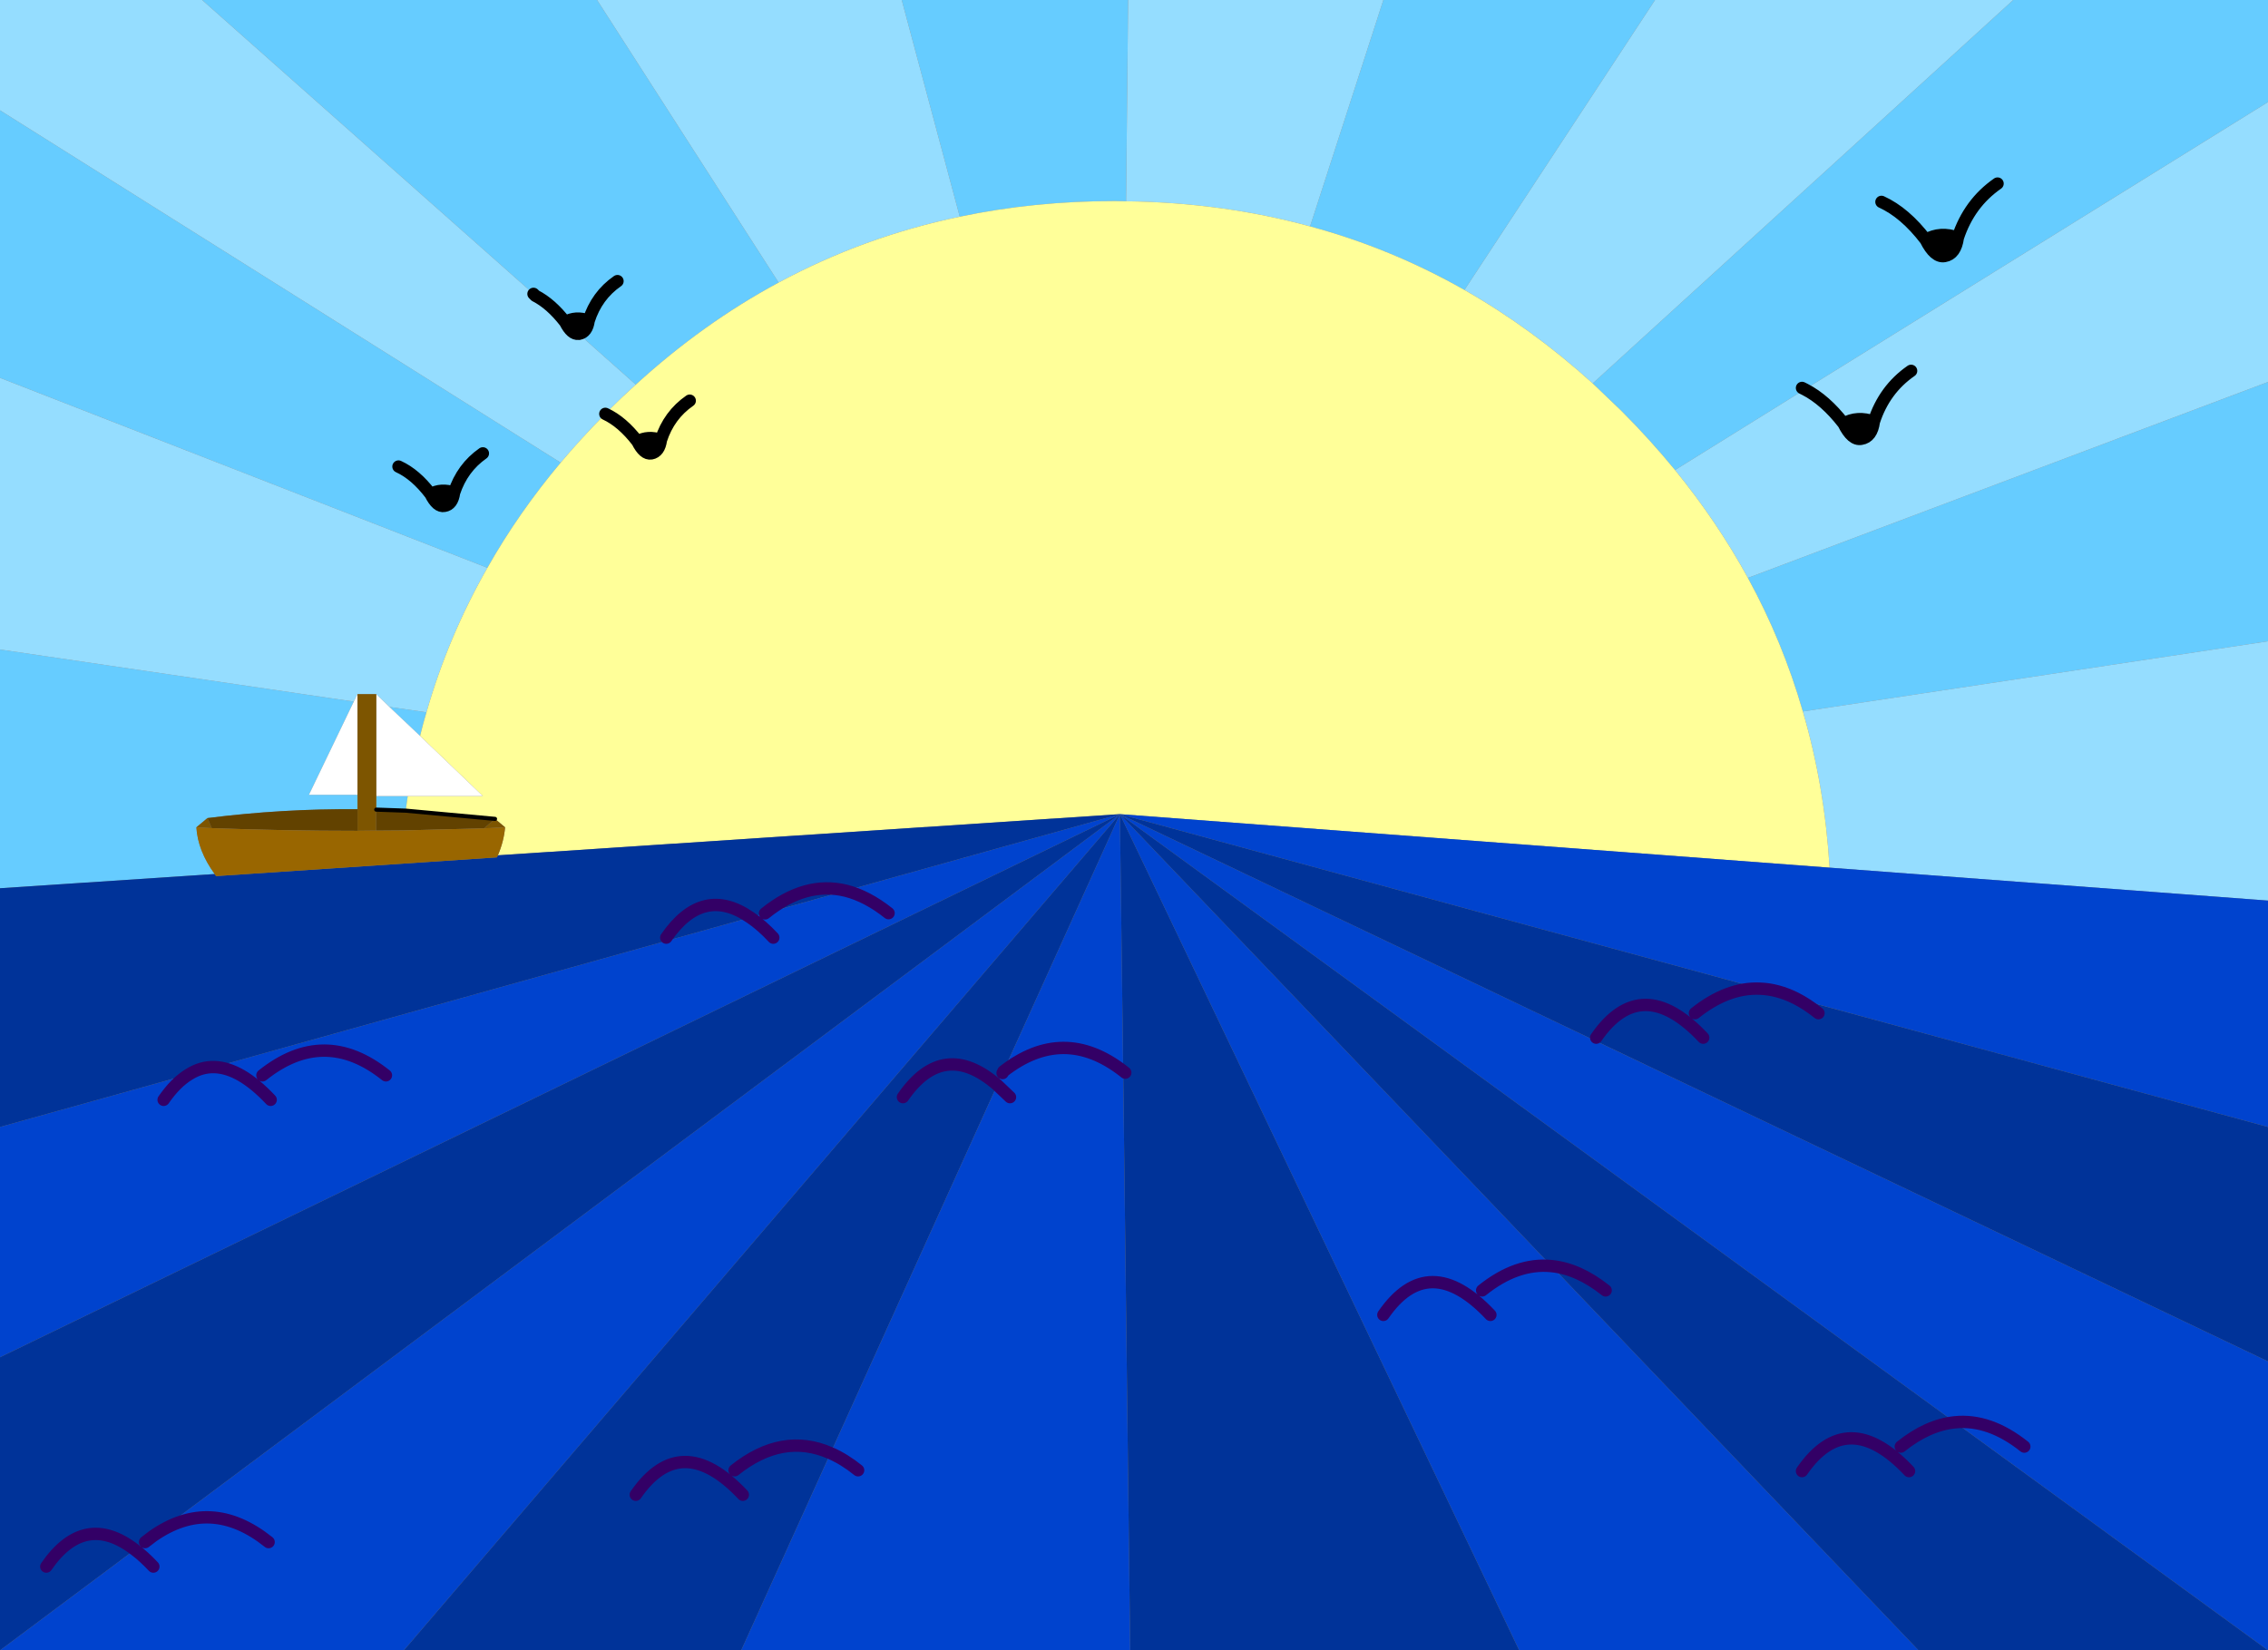 <?xml version="1.0" encoding="UTF-8" standalone="no"?>
<svg xmlns:xlink="http://www.w3.org/1999/xlink" height="400.95px" width="550.95px" xmlns="http://www.w3.org/2000/svg">
  <rect width="100%" height="100%" fill="#808080" stroke="none"/>
  <g transform="matrix(1.0, 0.0, 0.0, 1.0, 0.05, -0.25)">
    <path d="M489.0 0.25 L550.9 0.25 550.9 25.05 438.4 94.85 406.85 114.45 Q400.8 107.05 393.8 100.05 L386.85 93.4 489.0 0.25 M550.9 93.05 L550.9 156.05 437.9 173.1 Q433.0 156.1 424.55 140.65 L550.9 93.05 M-0.05 216.05 L-0.05 158.05 85.9 170.7 75.0 193.35 86.8 193.35 86.8 196.85 Q68.5 196.7 50.35 199.0 L47.65 201.25 Q48.0 206.95 52.1 212.6 L-0.05 216.05 M-0.05 92.05 L-0.05 27.05 136.15 112.65 Q125.9 124.85 118.35 138.2 L-0.05 92.05 M49.05 0.25 L145.0 0.25 189.1 68.9 Q170.7 78.8 154.4 93.7 L140.5 81.35 140.6 81.35 Q142.55 81.0 142.95 78.15 139.8 77.0 137.25 78.5 L130.0 72.1 129.55 71.65 49.05 0.25 M219.0 0.25 L274.0 0.25 273.5 49.15 270.75 49.1 Q251.15 49.1 233.1 52.9 L219.0 0.25 M336.0 0.25 L402.0 0.25 355.7 70.7 Q337.95 60.6 318.2 55.25 L336.0 0.25 M437.7 94.5 L438.4 94.85 437.7 94.5 M467.75 58.5 Q469.95 62.9 472.35 62.45 475.0 62.0 475.55 58.0 471.3 56.45 467.75 58.5 462.7 51.9 457.0 49.3 462.7 51.9 467.75 58.5 M485.2 44.85 Q478.3 49.65 475.55 58.0 478.3 49.65 485.2 44.85 M137.25 78.5 Q133.8 74.05 130.0 72.1 133.8 74.05 137.25 78.5 M149.95 68.55 Q144.9 72.05 142.95 78.15 144.9 72.05 149.95 68.55 M96.75 113.6 Q100.9 115.5 104.55 120.3 100.9 115.5 96.75 113.6 M117.25 110.4 Q112.25 113.9 110.25 119.95 112.25 113.9 117.25 110.4 M104.55 120.3 Q106.15 123.5 107.9 123.15 109.85 122.85 110.25 119.95 107.15 118.85 104.55 120.3 M94.55 172.0 L103.55 173.3 Q102.7 176.15 102.0 179.05 L94.55 172.0 M91.35 193.65 L99.0 193.65 98.5 197.2 91.35 196.95 91.35 193.65" fill="#66ccff" fill-rule="evenodd" stroke="none"/>
    <path d="M550.9 25.05 L550.9 93.05 424.55 140.65 Q417.05 126.95 406.85 114.45 L438.4 94.85 Q443.35 97.4 447.8 103.15 443.35 97.4 438.4 94.85 L550.9 25.05 M550.9 156.05 L550.9 219.05 444.4 211.05 Q443.2 191.2 437.9 173.1 L550.9 156.05 M-0.05 158.05 L-0.05 92.05 118.35 138.2 Q108.85 154.85 103.55 173.3 L94.55 172.0 91.35 168.9 86.8 168.9 85.9 170.7 -0.05 158.05 M-0.05 27.05 L-0.05 0.25 49.05 0.25 129.55 71.65 130.0 72.1 137.25 78.5 Q138.8 81.55 140.5 81.35 L154.4 93.7 Q151.0 96.75 147.7 100.05 L147.0 100.8 Q141.25 106.6 136.15 112.65 L-0.05 27.05 M145.0 0.25 L219.0 0.25 233.1 52.9 Q209.8 57.75 189.1 68.9 L145.0 0.25 M274.0 0.25 L336.0 0.25 318.2 55.25 Q297.0 49.45 273.5 49.15 L274.0 0.25 M402.0 0.25 L489.0 0.25 386.85 93.4 Q372.1 80.05 355.7 70.7 L402.0 0.25 M447.8 103.15 Q449.85 107.3 452.1 106.85 454.65 106.45 455.15 102.7 451.15 101.25 447.8 103.15 M464.2 90.35 Q457.7 94.85 455.15 102.7 457.7 94.85 464.2 90.35" fill="#95ddff" fill-rule="evenodd" stroke="none"/>
    <path d="M386.85 93.4 L393.8 100.05 Q400.8 107.05 406.85 114.45 417.05 126.95 424.55 140.65 433.0 156.1 437.9 173.1 443.2 191.2 444.4 211.05 L272.0 198.05 120.9 208.05 Q122.35 204.65 122.65 201.25 L120.2 199.2 98.5 197.2 99.0 193.65 117.25 193.65 102.0 179.05 Q102.7 176.15 103.55 173.3 108.85 154.85 118.35 138.2 125.9 124.85 136.15 112.65 141.25 106.6 147.0 100.8 L147.7 100.05 Q151.0 96.75 154.4 93.7 170.7 78.8 189.1 68.9 209.8 57.75 233.1 52.9 251.15 49.1 270.75 49.1 L273.5 49.15 Q297.0 49.45 318.2 55.25 337.95 60.6 355.7 70.7 372.1 80.05 386.85 93.4 M154.8 107.5 Q151.1 102.7 147.0 100.8 151.1 102.7 154.8 107.5 156.4 110.7 158.15 110.4 160.1 110.05 160.5 107.15 157.35 106.05 154.8 107.5 M167.5 97.6 Q162.45 101.1 160.5 107.15 162.45 101.1 167.5 97.6" fill="#ffff99" fill-rule="evenodd" stroke="none"/>
    <path d="M550.9 219.05 L550.9 274.05 436.2 242.8 427.5 240.45 272.0 198.05 550.9 331.0 550.9 401.2 474.85 345.8 272.0 198.05 444.4 211.05 550.9 219.05 M466.0 401.2 L369.0 401.2 272.0 198.05 376.85 307.85 Q368.4 307.0 360.0 313.75 368.4 307.0 376.85 307.85 L466.0 401.2 M274.5 401.2 L180.0 401.2 201.7 353.3 242.2 263.85 243.5 260.95 243.7 260.55 Q258.25 249.2 272.8 260.45 258.25 249.2 243.7 260.55 L272.0 198.05 272.8 260.45 274.5 401.2 M98.05 401.2 L-0.05 401.2 32.7 376.75 35.2 374.9 37.1 373.45 Q51.15 363.65 65.2 374.9 51.15 363.65 37.1 373.45 L272.0 198.05 98.05 401.2 M-0.05 330.0 L-0.05 274.05 45.9 261.25 52.05 259.5 182.2 223.15 Q184.95 225.0 187.8 228.05 184.95 225.0 182.2 223.15 L185.8 222.15 205.4 216.65 Q210.6 217.95 215.8 222.1 210.6 217.95 205.4 216.65 L272.0 198.05 Q136.0 264.05 -0.05 330.0 M427.5 240.45 Q431.8 240.6 436.2 242.8 431.8 240.6 427.5 240.45 M336.0 319.7 Q347.0 303.8 362.0 319.7 347.0 303.8 336.0 319.7 M491.7 351.7 Q483.25 344.95 474.85 345.8 483.25 344.95 491.7 351.7 M39.7 267.45 Q42.65 263.2 45.9 261.25 42.65 263.2 39.7 267.45 M65.7 267.45 Q58.4 259.7 52.05 259.5 58.4 259.7 65.7 267.45 M37.2 380.85 Q34.9 378.4 32.7 376.75 34.9 378.4 37.2 380.85 M93.7 261.5 Q78.7 249.5 63.7 261.5 78.7 249.5 93.7 261.5 M245.3 266.8 L242.2 263.85 245.3 266.8 M208.4 357.45 Q205.05 354.75 201.7 353.3 205.05 354.75 208.4 357.45" fill="#0043ce" fill-rule="evenodd" stroke="none"/>
    <path d="M550.9 274.05 L550.9 331.0 272.0 198.05 427.5 240.45 436.2 242.8 550.9 274.05 M550.9 401.2 L466.0 401.2 376.85 307.85 Q383.4 308.5 390.0 313.75 383.4 308.5 376.85 307.85 L272.0 198.05 369.0 401.2 274.5 401.2 272.8 260.45 273.3 260.85 272.8 260.45 272.0 198.05 243.7 260.55 243.5 260.95 242.2 263.85 Q229.15 252.55 219.3 266.8 229.15 252.55 242.2 263.85 L201.7 353.3 180.0 401.2 98.05 401.2 272.0 198.05 37.1 373.45 35.2 374.9 32.7 376.75 Q20.5 367.4 11.2 380.85 20.5 367.4 32.7 376.75 L-0.05 401.2 -0.05 330.0 Q136.0 264.05 272.0 198.05 L205.4 216.65 185.8 222.15 182.2 223.15 52.05 259.5 45.9 261.25 Q48.85 259.4 52.05 259.5 48.85 259.4 45.9 261.25 L-0.05 274.05 -0.05 216.05 52.1 212.6 52.45 213.1 120.65 208.55 120.9 208.05 272.0 198.05 474.85 345.8 Q468.25 346.45 461.7 351.7 468.25 346.45 474.85 345.8 L550.9 401.2 M441.7 246.4 Q438.95 244.2 436.2 242.8 438.95 244.2 441.7 246.4 M427.5 240.45 Q419.6 240.1 411.7 246.4 419.6 240.1 427.5 240.45 M387.7 252.35 Q398.7 236.45 413.7 252.35 398.7 236.45 387.7 252.35 M437.7 357.65 Q448.7 341.75 463.7 357.65 448.7 341.75 437.7 357.65 M161.8 228.05 Q170.7 215.2 182.2 223.15 170.7 215.2 161.8 228.05 M178.4 357.45 Q190.05 348.15 201.7 353.3 190.05 348.15 178.4 357.45 M185.8 222.15 Q195.6 214.25 205.4 216.65 195.6 214.25 185.8 222.15 M154.4 363.4 Q165.4 347.5 180.4 363.4 165.4 347.5 154.4 363.4" fill="#003399" fill-rule="evenodd" stroke="none"/>
    <path d="M467.75 58.5 Q471.3 56.45 475.55 58.0 475.0 62.0 472.35 62.45 469.95 62.9 467.75 58.5 M447.8 103.15 Q451.15 101.25 455.15 102.7 454.65 106.45 452.1 106.85 449.85 107.3 447.8 103.15 M140.5 81.35 Q138.8 81.55 137.25 78.5 139.8 77.0 142.95 78.15 142.55 81.0 140.6 81.35 L140.5 81.35 M154.8 107.5 Q157.35 106.05 160.5 107.15 160.1 110.05 158.15 110.4 156.4 110.7 154.8 107.5 M104.55 120.3 Q107.15 118.85 110.25 119.95 109.85 122.85 107.9 123.15 106.15 123.5 104.55 120.3" fill="#000000" fill-rule="evenodd" stroke="none"/>
    <path d="M85.9 170.7 L86.8 168.9 86.8 193.35 75.0 193.35 85.9 170.7 M91.35 168.9 L94.55 172.0 102.0 179.05 117.25 193.65 99.0 193.65 91.35 193.65 91.35 168.9" fill="#ffffff" fill-rule="evenodd" stroke="none"/>
    <path d="M86.8 168.9 L91.35 168.9 91.35 193.65 91.35 196.95 91.35 202.05 86.8 202.1 86.8 196.85 86.8 193.35 86.8 168.9 M51.4 201.45 L47.65 201.25 50.35 199.0 51.4 201.45 M122.65 201.25 L117.5 201.5 120.2 199.2 122.65 201.25" fill="#7d5500" fill-rule="evenodd" stroke="none"/>
    <path d="M91.35 196.95 L98.5 197.2 120.2 199.2 117.5 201.5 97.9 202.0 91.35 202.05 91.35 196.95 M86.8 202.1 Q69.1 202.1 51.4 201.45 L50.35 199.0 Q68.5 196.7 86.8 196.85 L86.8 202.1" fill="#624200" fill-rule="evenodd" stroke="none"/>
    <path d="M91.35 202.05 L97.9 202.0 117.5 201.5 122.65 201.25 Q122.35 204.65 120.9 208.05 L120.65 208.55 52.45 213.1 52.1 212.6 Q48.0 206.95 47.65 201.25 L51.4 201.45 Q69.1 202.1 86.8 202.1 L91.35 202.05" fill="#996600" fill-rule="evenodd" stroke="none"/>
    <path d="M438.4 94.85 L437.7 94.5 M467.75 58.5 Q469.95 62.9 472.35 62.45 475.0 62.0 475.55 58.0 471.3 56.45 467.75 58.5 462.7 51.9 457.0 49.3 M475.55 58.0 Q478.3 49.65 485.2 44.85 M447.8 103.15 Q449.85 107.3 452.1 106.85 454.65 106.45 455.15 102.7 451.15 101.25 447.8 103.15 443.35 97.4 438.4 94.85 M455.15 102.7 Q457.7 94.85 464.2 90.35 M130.0 72.1 L129.55 71.65 M137.25 78.5 Q138.8 81.55 140.5 81.35 L140.6 81.35 Q142.55 81.0 142.95 78.15 139.8 77.0 137.25 78.5 133.8 74.05 130.0 72.1 M142.95 78.15 Q144.9 72.05 149.95 68.55 M147.0 100.8 Q151.1 102.7 154.8 107.5 157.35 106.05 160.5 107.15 162.45 101.1 167.5 97.6 M154.8 107.5 Q156.4 110.7 158.15 110.4 160.1 110.05 160.5 107.15 M110.25 119.95 Q112.25 113.9 117.25 110.4 M104.55 120.3 Q100.9 115.5 96.75 113.6 M104.55 120.3 Q106.15 123.5 107.9 123.15 109.85 122.85 110.25 119.95 107.15 118.85 104.55 120.3" fill="none" stroke="#000000" stroke-linecap="round" stroke-linejoin="round" stroke-width="3.0"/>
    <path d="M436.2 242.8 Q438.95 244.2 441.7 246.4 M436.2 242.8 Q431.8 240.6 427.5 240.45 419.6 240.1 411.7 246.4 M376.85 307.85 Q383.4 308.5 390.0 313.75 M362.0 319.7 Q347.0 303.8 336.0 319.7 M360.0 313.75 Q368.4 307.0 376.85 307.85 M461.7 351.7 Q468.25 346.45 474.85 345.8 483.25 344.95 491.7 351.7 M463.7 357.65 Q448.7 341.75 437.7 357.65 M413.7 252.35 Q398.7 236.45 387.7 252.35 M52.05 259.5 Q48.85 259.4 45.9 261.25 42.65 263.2 39.7 267.45 M182.2 223.15 Q170.7 215.2 161.8 228.05 M52.05 259.5 Q58.4 259.7 65.7 267.45 M37.1 373.45 L35.2 374.9 M32.7 376.75 Q34.9 378.4 37.2 380.85 M32.7 376.75 Q20.5 367.4 11.2 380.85 M37.1 373.45 Q51.15 363.65 65.2 374.9 M63.7 261.5 Q78.7 249.5 93.7 261.5 M243.7 260.55 L243.5 260.95 M242.2 263.85 L245.3 266.8 M272.8 260.45 L273.3 260.85 M243.7 260.55 Q258.25 249.2 272.8 260.45 M205.4 216.65 Q210.6 217.95 215.8 222.1 M182.2 223.15 Q184.95 225.0 187.8 228.05 M242.2 263.85 Q229.15 252.55 219.3 266.8 M205.4 216.65 Q195.6 214.25 185.8 222.15 M201.7 353.3 Q190.05 348.15 178.4 357.45 M201.7 353.3 Q205.05 354.75 208.4 357.45 M180.4 363.4 Q165.4 347.5 154.4 363.4" fill="none" stroke="#330066" stroke-linecap="round" stroke-linejoin="round" stroke-width="3.0"/>
    <path d="M91.35 196.95 L98.5 197.2 120.2 199.2" fill="none" stroke="#000000" stroke-linecap="round" stroke-linejoin="round" stroke-width="1.0"/>
  </g>
</svg>
